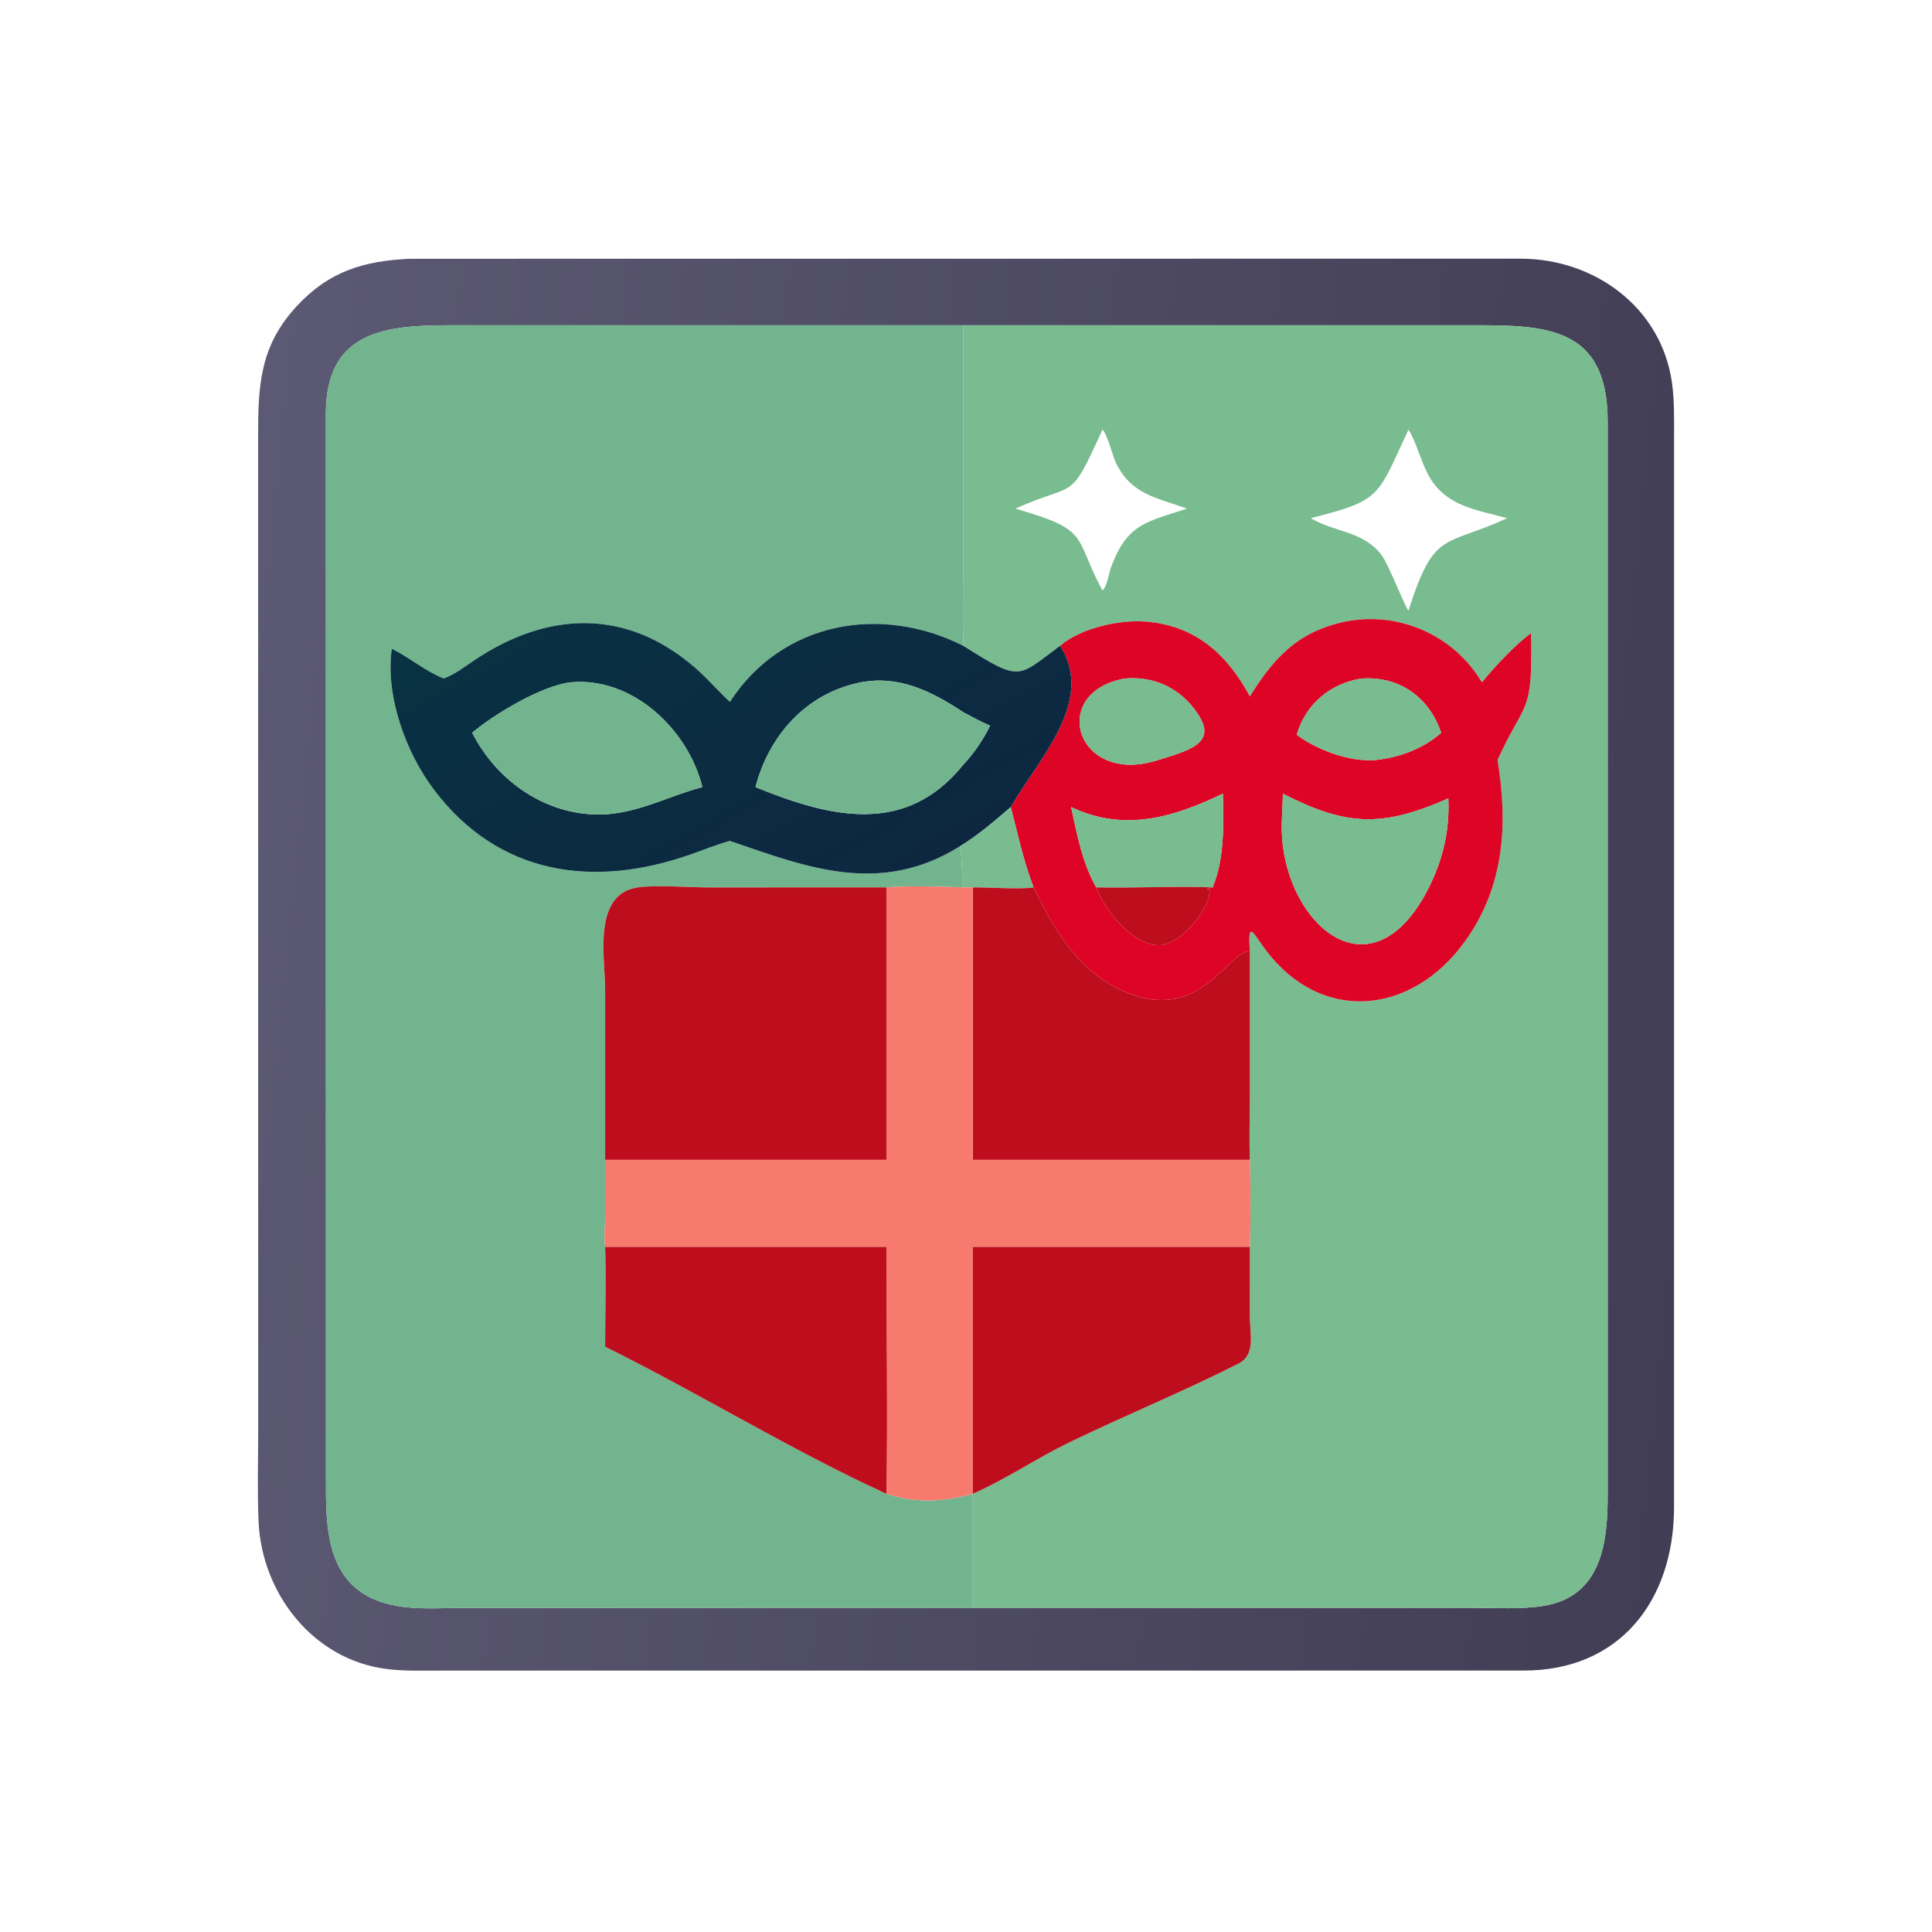 <?xml version="1.0" encoding="utf-8" ?>
<svg xmlns="http://www.w3.org/2000/svg" xmlns:xlink="http://www.w3.org/1999/xlink" width="1024" height="1024">
	<defs>
		<linearGradient id="gradient_0" gradientUnits="userSpaceOnUse" x1="456.217" y1="275.93" x2="55.566" y2="234.997">
			<stop offset="0" stop-color="#413D54"/>
			<stop offset="1" stop-color="#5C5974"/>
		</linearGradient>
	</defs>
	<path fill="url(#gradient_0)" transform="scale(2 2)" d="M403.449 442.713L116.313 442.729C111.674 442.731 106.977 442.884 102.366 442.288C82.941 439.777 69.385 422.288 68.522 403.263C68.171 395.531 68.412 387.701 68.419 379.96L68.402 115.821C68.405 102.433 68.73 91.852 78.603 81.172C87.203 71.867 96.486 69.097 108.733 68.576L403.074 68.554C422.565 68.608 440.157 81.394 443.058 101.209C443.756 105.974 443.649 110.994 443.65 115.8L443.636 399.609C443.555 424.244 429.161 442.911 403.449 442.713ZM255.258 86.197L119.922 86.189C102.287 86.185 86.349 87.516 86.353 109.757L86.383 393.729C86.334 407.764 87.481 422.494 105.289 425.612C110.943 426.601 117.189 426.117 122.932 426.11L257.783 426.091L390.297 426.1C396.374 426.1 402.976 426.541 408.982 425.584C424.795 423.064 426.059 408.15 426.057 395.817L426.054 111.532C425.937 86.164 409.332 86.137 389.092 86.198L255.258 86.197Z"/>
	<path fill="#78BC8F" transform="scale(2 2)" d="M255.258 86.197L389.092 86.198C409.332 86.137 425.937 86.164 426.054 111.532L426.057 395.817C426.059 408.15 424.795 423.064 408.982 425.584C402.976 426.541 396.374 426.1 390.297 426.1L257.783 426.091L257.783 395.878C266.689 391.979 274.662 386.473 283.376 382.25C298.008 375.158 313.907 368.647 328.175 361.387C332.856 359.004 331.211 353.634 331.218 348.659L331.224 330.441C331.457 329.319 331.432 308.528 331.224 307.377C331.021 301.831 331.216 296.208 331.22 290.655L331.224 252.063C330.601 243.409 332.167 247.408 335.342 251.658C349.995 271.268 374.062 269.296 388.382 249.268C398.675 234.872 399.681 218.305 396.857 201.406C404.323 185.047 406.16 189.929 405.771 167.778C401.662 170.752 395.955 176.84 392.737 180.84C385.199 168.099 370.053 161.591 355.615 164.929C343.63 167.701 337.489 174.52 331.224 184.565C325.264 173.479 316.812 165.73 303.558 164.729C296.519 164.198 286.385 166.481 280.946 171.133C269.516 179.568 270.698 180.861 255.258 171.133C255.499 161.713 255.258 152.233 255.257 142.807L255.258 86.197ZM373.264 113.873C364.889 131.683 366.297 132.52 347.36 137.32C353.816 141.174 361.406 140.673 366.266 147.283C368.002 149.644 372.715 161.712 373.264 161.827C380.127 140.193 382.848 145.02 399.417 137.32C391.281 135.094 383.319 134.221 378.743 126.276C376.64 122.627 375.206 116.767 373.264 113.873ZM292.154 113.873C283.271 133.476 285.488 127.433 269.097 134.794C289.207 140.599 284.372 141.931 292.154 156.5C293.534 155.149 293.789 152.046 294.464 150.245C298.817 138.633 303.899 138.343 314.552 134.794C306.506 131.84 299.672 131.098 295.627 122.428C294.869 120.803 293.281 114.595 292.154 113.873Z"/>
	<path fill="#71B48D" transform="scale(2 2)" d="M257.783 426.091L122.932 426.11C117.189 426.117 110.943 426.601 105.289 425.612C87.481 422.494 86.334 407.764 86.383 393.729L86.353 109.757C86.349 87.516 102.287 86.185 119.922 86.189L255.258 86.197L255.257 142.807C255.258 152.233 255.499 161.713 255.258 171.133C233.355 160.116 207.29 164.699 193.43 185.998C190.33 183.146 187.587 179.914 184.424 177.141C166.037 161.023 145.063 161.945 125.636 175.014C123.089 176.728 120.477 178.771 117.57 179.81C112.322 177.652 108.658 174.288 103.818 171.944C102.096 184.443 107.508 199.334 114.969 209.234C132.146 232.03 157.303 235.424 182.84 226.498C186.358 225.268 189.834 223.829 193.43 222.848C213.929 229.908 233.273 237.456 254.398 224.273C255.107 227.814 254.744 231.56 255.258 235.167C249.724 234.942 240.269 234.706 234.901 235.167L187.572 235.174C182.492 235.175 173.421 234.441 168.761 235.217C156.97 237.179 160.38 254.119 160.376 262.367L160.373 307.377L160.346 323.374C160.334 325.626 160.015 328.248 160.373 330.441C160.641 339.233 160.365 348.091 160.373 356.893C185.486 369.335 209.414 384.188 234.901 395.878C242.689 398.382 249.987 398.04 257.783 395.878L257.783 426.091Z"/>
	<path fill="#DD0426" transform="scale(2 2)" d="M280.946 171.133C286.385 166.481 296.519 164.198 303.558 164.729C316.812 165.73 325.264 173.479 331.224 184.565C337.489 174.52 343.63 167.701 355.615 164.929C370.053 161.591 385.199 168.099 392.737 180.84C395.955 176.84 401.662 170.752 405.771 167.778C406.16 189.929 404.323 185.047 396.857 201.406C399.681 218.305 398.675 234.872 388.382 249.268C374.062 269.296 349.995 271.268 335.342 251.658C332.167 247.408 330.601 243.409 331.224 252.063C325.492 252.05 318.657 270.146 300.077 263.599C286.712 258.89 279.814 247.301 273.908 235.167C271.246 228.325 269.701 220.984 267.864 213.892C274.905 201.5 290.426 185.981 280.946 171.133ZM321.358 235.167C324.529 227.456 324.277 218.54 324.064 210.346C310.754 216.725 297.873 220.518 283.866 213.892C285.414 221.148 286.822 228.623 290.507 235.167C292.669 241.105 300.353 250.779 307.39 250.474C312.851 250.237 320.75 240.951 320.565 235.819L319.84 235.542L321.358 235.167ZM298.15 179.81C277.555 183.469 285.255 208.478 306.933 201.406C316.882 198.425 323.262 196.294 316.112 187.402C311.608 181.801 305.179 179.224 298.15 179.81ZM360.889 179.81C352.483 181.111 346.021 186.626 343.645 194.723C349.128 198.777 357.696 201.987 364.612 201.406C370.881 200.714 377.167 198.415 381.935 194.183C378.637 184.69 370.92 179.2 360.889 179.81ZM339.982 210.346C339.933 214.265 339.482 218.335 339.786 222.231C341.554 244.921 362.142 263.186 376.994 238.284C381.802 230.013 384.269 221.187 383.819 211.579C365.999 219.476 356.561 218.796 339.982 210.346Z"/>
	<defs>
		<linearGradient id="gradient_1" gradientUnits="userSpaceOnUse" x1="225.061" y1="239.807" x2="168.431" y2="137.193">
			<stop offset="0" stop-color="#0D2741"/>
			<stop offset="1" stop-color="#083242"/>
		</linearGradient>
	</defs>
	<path fill="url(#gradient_1)" transform="scale(2 2)" d="M193.43 185.998C207.29 164.699 233.355 160.116 255.258 171.133C270.698 180.861 269.516 179.568 280.946 171.133C290.426 185.981 274.905 201.5 267.864 213.892C263.486 217.62 259.352 221.27 254.398 224.273C233.273 237.456 213.929 229.908 193.43 222.848C189.834 223.829 186.358 225.268 182.84 226.498C157.303 235.424 132.146 232.03 114.969 209.234C107.508 199.334 102.096 184.443 103.818 171.944C108.658 174.288 112.322 177.652 117.57 179.81C120.477 178.771 123.089 176.728 125.636 175.014C145.063 161.945 166.037 161.023 184.424 177.141C187.587 179.914 190.33 183.146 193.43 185.998ZM255.258 188.73C246.828 183.17 238.072 178.762 227.709 180.917C213.517 183.868 203.729 195.052 200.211 208.588C220.098 216.722 240.05 221.531 255.258 202.677C258.236 199.458 260.429 196.235 262.387 192.312C259.935 191.28 257.605 189.978 255.258 188.73ZM151.095 180.84C143.345 181.791 130.671 189.479 125.137 194.183C131.858 207.385 145.341 216.521 160.373 215.823C169.869 215.182 177.329 210.894 186.137 208.588C182.363 193.335 167.611 179.222 151.095 180.84Z"/>
	<path fill="#78BC8F" transform="scale(2 2)" d="M306.933 201.406C285.255 208.478 277.555 183.469 298.15 179.81C305.179 179.224 311.608 181.801 316.112 187.402C323.262 196.294 316.882 198.425 306.933 201.406Z"/>
	<path fill="#78BC8F" transform="scale(2 2)" d="M343.645 194.723C346.021 186.626 352.483 181.111 360.889 179.81C370.92 179.2 378.637 184.69 381.935 194.183C377.167 198.415 370.881 200.714 364.612 201.406C357.696 201.987 349.128 198.777 343.645 194.723Z"/>
	<path fill="#71B48D" transform="scale(2 2)" d="M200.211 208.588C203.729 195.052 213.517 183.868 227.709 180.917C238.072 178.762 246.828 183.17 255.258 188.73C257.605 189.978 259.935 191.28 262.387 192.312C260.429 196.235 258.236 199.458 255.258 202.677C240.05 221.531 220.098 216.722 200.211 208.588Z"/>
	<path fill="#71B48D" transform="scale(2 2)" d="M125.137 194.183C130.671 189.479 143.345 181.791 151.095 180.84C167.611 179.222 182.363 193.335 186.137 208.588C177.329 210.894 169.869 215.182 160.373 215.823C145.341 216.521 131.858 207.385 125.137 194.183Z"/>
	<path fill="#78BC8F" transform="scale(2 2)" d="M321.358 235.167C311.096 234.809 300.778 235.377 290.507 235.167C286.822 228.623 285.414 221.148 283.866 213.892C297.873 220.518 310.754 216.725 324.064 210.346C324.277 218.54 324.529 227.456 321.358 235.167Z"/>
	<path fill="#78BC8F" transform="scale(2 2)" d="M376.994 238.284C362.142 263.186 341.554 244.921 339.786 222.231C339.482 218.335 339.933 214.265 339.982 210.346C356.561 218.796 365.999 219.476 383.819 211.579C384.269 221.187 381.802 230.013 376.994 238.284Z"/>
	<path fill="#78BC8F" transform="scale(2 2)" d="M254.398 224.273C259.352 221.27 263.486 217.62 267.864 213.892C269.701 220.984 271.246 228.325 273.908 235.167C270.698 235.741 261.679 235.133 257.783 235.167L255.258 235.167C254.744 231.56 255.107 227.814 254.398 224.273Z"/>
	<path fill="#BE0D1C" transform="scale(2 2)" d="M273.908 235.167C279.814 247.301 286.712 258.89 300.077 263.599C318.657 270.146 325.492 252.05 331.224 252.063L331.22 290.655C331.216 296.208 331.021 301.831 331.224 307.377L257.783 307.377L257.783 235.167C261.679 235.133 270.698 235.741 273.908 235.167Z"/>
	<path fill="#BE0D1C" transform="scale(2 2)" d="M160.373 307.377L160.376 262.367C160.38 254.119 156.97 237.179 168.761 235.217C173.421 234.441 182.492 235.175 187.572 235.174L234.901 235.167L234.901 307.377L160.373 307.377Z"/>
	<path fill="#F87A6E" transform="scale(2 2)" d="M234.901 235.167C240.269 234.706 249.724 234.942 255.258 235.167L257.783 235.167L257.783 307.377L331.224 307.377C331.432 308.528 331.457 329.319 331.224 330.441L257.783 330.441L257.783 395.878C249.987 398.04 242.689 398.382 234.901 395.878C235.323 374.102 234.857 352.227 234.901 330.441L160.373 330.441C160.015 328.248 160.334 325.626 160.346 323.374L160.373 307.377L234.901 307.377L234.901 235.167Z"/>
	<path fill="#BE0D1C" transform="scale(2 2)" d="M290.507 235.167C300.778 235.377 311.096 234.809 321.358 235.167L319.84 235.542L320.565 235.819C320.75 240.951 312.851 250.237 307.39 250.474C300.353 250.779 292.669 241.105 290.507 235.167Z"/>
	<path fill="#BE0D1C" transform="scale(2 2)" d="M257.783 330.441L331.224 330.441L331.218 348.659C331.211 353.634 332.856 359.004 328.175 361.387C313.907 368.647 298.008 375.158 283.376 382.25C274.662 386.473 266.689 391.979 257.783 395.878L257.783 330.441Z"/>
	<path fill="#BE0D1C" transform="scale(2 2)" d="M160.373 330.441L234.901 330.441C234.857 352.227 235.323 374.102 234.901 395.878C209.414 384.188 185.486 369.335 160.373 356.893C160.365 348.091 160.641 339.233 160.373 330.441Z"/>
</svg>
